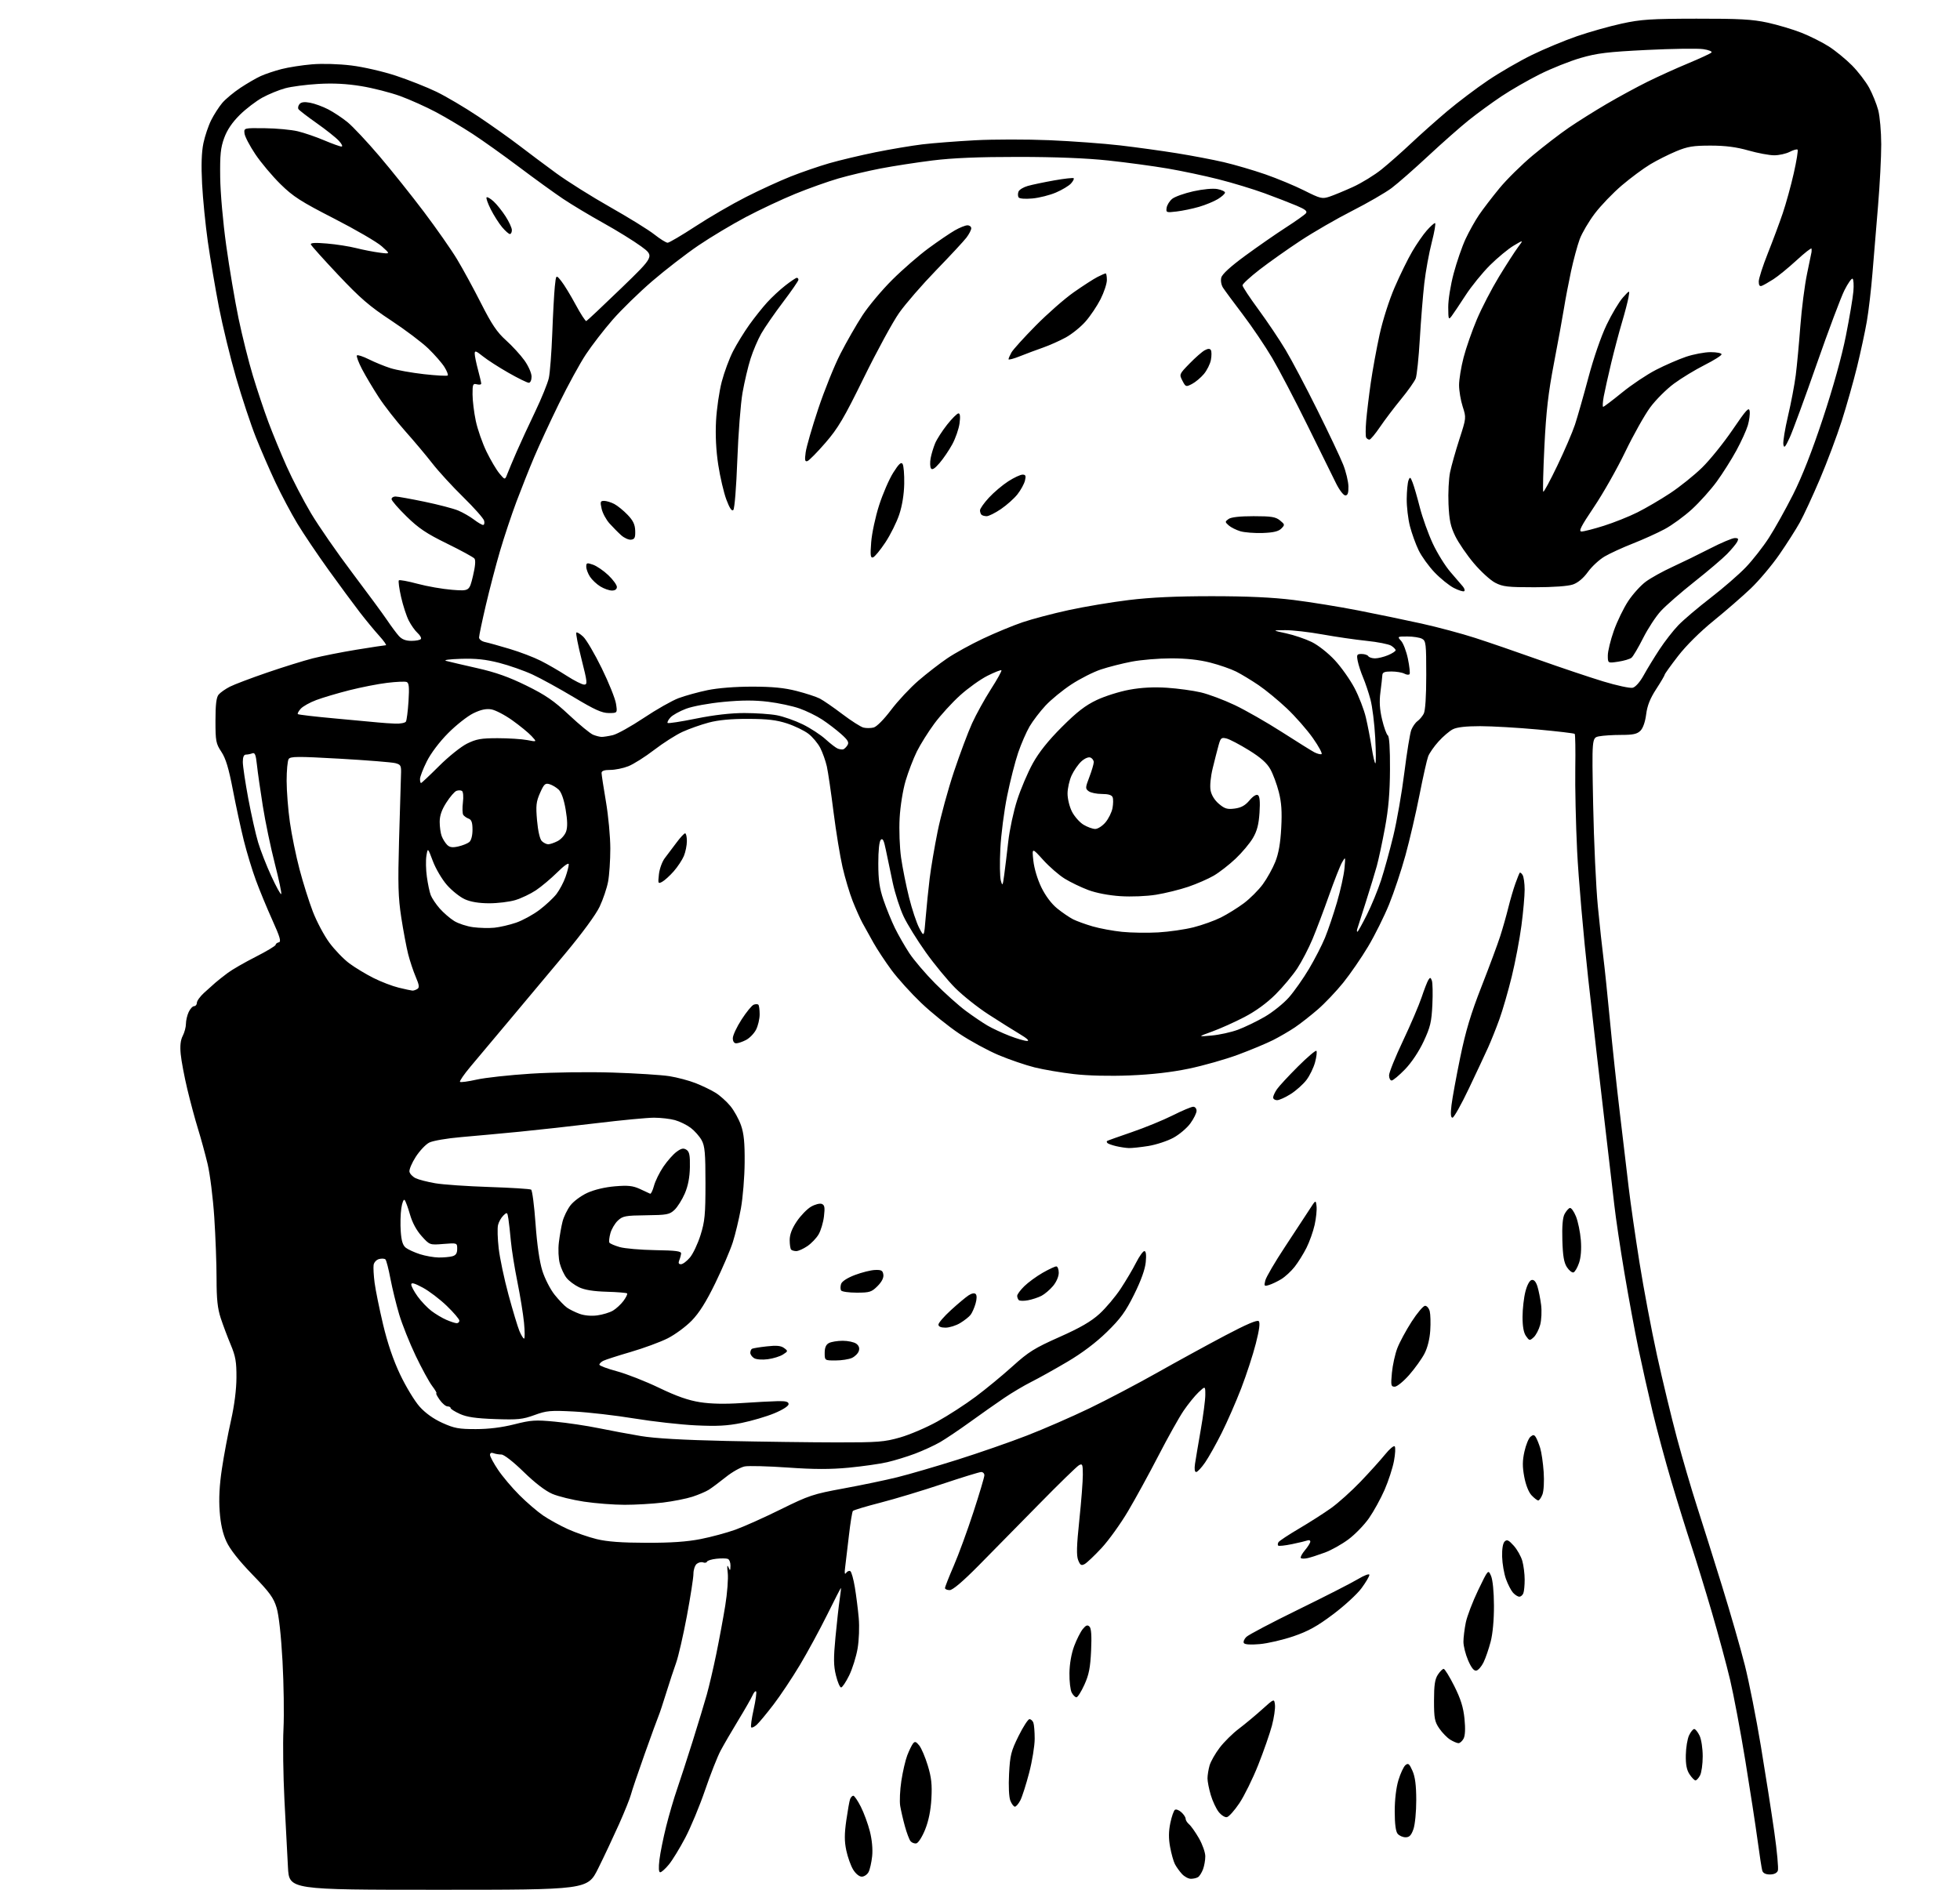<?xml version="1.0" encoding="UTF-8" standalone="no"?>
<svg 
  version="1.1" 
  xmlns="http://www.w3.org/2000/svg" 
  xmlns:xlink="http://www.w3.org/1999/xlink" 
  xmlns:svg="http://www.w3.org/2000/svg"
  xmlns:rdf="http://www.w3.org/1999/02/22-rdf-syntax-ns#"
  xmlns:cc="http://creativecommons.org/ns#"
  xmlns:dc="http://purl.org/dc/elements/1.1/"
  viewBox="0 0 896 864"
  width="896"
  height="864"
>
<style>svg {background-color: white; }</style>"
<path stroke="none" fill="black" fill-rule="evenodd" d="M200.40,864.00C132.19,864.00 132.19,864.00 131.64,853.75C131.33,848.11 130.61,834.27 130.03,823.00C129.46,811.73 129.26,797.10 129.59,790.50C129.92,783.90 129.72,769.95 129.15,759.50C128.49,747.60 127.48,738.46 126.45,735.05C125.07,730.49 123.28,728.03 115.38,719.88C109.17,713.47 105.12,708.32 103.50,704.78C101.81,701.10 100.85,696.77 100.42,690.96C99.99,685.22 100.32,678.96 101.45,671.50C102.35,665.45 104.21,655.55 105.58,649.50C107.14,642.57 108.07,635.29 108.09,629.82C108.13,622.62 107.68,620.06 105.48,614.82C104.02,611.34 101.97,605.87 100.91,602.66C99.45,598.21 99.00,593.94 99.00,584.64C99.00,577.95 98.53,565.27 97.95,556.48C97.37,547.68 96.00,536.73 94.89,532.10C93.78,527.48 91.81,520.28 90.51,516.10C89.21,511.92 87.02,503.77 85.64,498.00C84.26,492.23 82.90,485.00 82.61,481.95C82.24,478.14 82.53,475.52 83.54,473.59C84.34,472.04 85.00,469.56 85.00,468.09C85.00,466.61 85.56,464.19 86.25,462.71C86.94,461.23 88.06,460.01 88.75,460.01C89.44,460.00 90.00,459.31 90.00,458.47C90.00,457.62 91.46,455.59 93.25,453.95C95.04,452.31 97.40,450.19 98.51,449.24C99.62,448.28 102.15,446.28 104.13,444.80C106.11,443.31 111.85,440.01 116.87,437.46C121.89,434.91 126.00,432.44 126.00,431.98C126.00,431.52 126.66,431.00 127.47,430.82C128.63,430.57 127.99,428.37 124.50,420.66C122.06,415.24 118.67,407.05 116.98,402.44C115.28,397.84 112.80,389.66 111.46,384.28C110.12,378.90 107.87,368.50 106.46,361.16C104.56,351.25 103.21,346.76 101.20,343.73C98.71,339.96 98.50,338.85 98.50,329.48C98.50,322.12 98.90,318.83 99.93,317.58C100.72,316.63 103.04,315.00 105.09,313.95C107.14,312.91 114.82,310.00 122.15,307.49C129.48,304.97 138.87,302.05 143.02,300.99C147.17,299.94 156.17,298.15 163.03,297.03C169.89,295.92 175.89,295.00 176.38,295.00C176.86,295.00 175.51,293.07 173.38,290.71C171.24,288.36 167.25,283.52 164.50,279.96C161.76,276.41 155.34,267.71 150.25,260.64C145.16,253.56 138.71,243.99 135.92,239.37C133.13,234.74 128.66,226.33 125.99,220.68C123.32,215.02 119.27,205.69 116.98,199.95C114.69,194.20 110.63,181.96 107.96,172.75C105.28,163.54 101.73,148.91 100.05,140.25C98.38,131.59 96.11,118.20 95.01,110.50C93.92,102.80 92.73,90.88 92.38,84.00C91.94,75.51 92.14,69.58 92.98,65.50C93.67,62.20 95.28,57.43 96.56,54.89C97.84,52.36 100.10,48.85 101.58,47.09C103.06,45.33 106.80,42.22 109.88,40.17C112.97,38.13 117.16,35.69 119.20,34.77C121.23,33.84 125.51,32.41 128.70,31.58C131.89,30.76 138.17,29.78 142.65,29.41C147.43,29.01 154.88,29.23 160.65,29.94C166.13,30.61 175.16,32.69 181.00,34.62C186.78,36.53 195.10,39.83 199.50,41.95C203.90,44.08 212.46,49.13 218.52,53.18C224.58,57.23 233.05,63.24 237.33,66.52C241.62,69.81 249.26,75.53 254.31,79.22C259.37,82.92 270.44,89.88 278.92,94.68C287.40,99.48 296.50,105.11 299.14,107.20C301.78,109.29 304.52,110.99 305.22,110.98C305.92,110.96 311.68,107.57 318.00,103.44C324.32,99.30 334.68,93.29 341.00,90.08C347.32,86.87 356.55,82.64 361.50,80.68C366.45,78.72 374.37,76.00 379.11,74.63C383.84,73.27 393.37,71.00 400.27,69.60C407.18,68.21 416.80,66.59 421.66,66.00C426.52,65.42 437.36,64.58 445.75,64.13C454.14,63.68 469.44,63.67 479.75,64.10C490.06,64.54 504.57,65.61 512.00,66.47C519.42,67.34 531.12,68.95 538.00,70.06C544.88,71.16 554.55,73.01 559.50,74.16C564.45,75.32 572.96,77.81 578.42,79.70C583.87,81.60 591.89,84.93 596.25,87.12C603.61,90.82 604.41,91.02 607.74,89.92C609.72,89.27 614.56,87.26 618.51,85.47C622.45,83.67 628.34,80.05 631.59,77.43C634.84,74.81 640.88,69.48 645.00,65.59C649.13,61.69 656.56,55.08 661.50,50.90C666.45,46.72 674.92,40.33 680.32,36.69C685.72,33.06 694.72,27.85 700.32,25.12C705.92,22.39 715.16,18.54 720.85,16.57C726.55,14.61 735.77,12.00 741.35,10.79C750.20,8.86 754.58,8.58 775.50,8.54C795.19,8.51 801.03,8.83 808.00,10.34C812.67,11.36 819.68,13.45 823.57,14.99C827.46,16.53 833.09,19.36 836.09,21.28C839.08,23.20 843.82,27.08 846.62,29.90C849.42,32.73 852.95,37.33 854.47,40.12C855.99,42.91 857.85,47.52 858.61,50.35C859.36,53.18 859.98,60.22 859.99,66.00C860.00,71.78 859.35,84.38 858.54,94.00C857.73,103.62 856.58,117.54 855.98,124.92C855.39,132.30 854.23,142.20 853.41,146.92C852.60,151.64 850.58,160.99 848.94,167.71C847.29,174.42 844.14,185.56 841.93,192.47C839.72,199.37 835.23,211.34 831.94,219.07C828.65,226.79 824.54,235.67 822.80,238.81C821.07,241.94 816.86,248.55 813.44,253.50C810.02,258.45 804.13,265.44 800.36,269.04C796.59,272.63 788.93,279.28 783.35,283.82C777.18,288.83 770.81,295.15 767.10,299.95C763.75,304.29 761.00,308.12 761.00,308.46C761.00,308.80 759.25,311.78 757.11,315.07C754.32,319.36 753.03,322.62 752.53,326.61C752.10,330.01 751.09,332.91 749.92,334.08C748.40,335.60 746.57,336.00 741.13,336.00C737.34,336.00 732.78,336.29 730.98,336.65C727.70,337.31 727.70,337.31 728.30,367.90C728.63,384.73 729.60,405.70 730.46,414.50C731.32,423.30 732.46,433.88 733.00,438.00C733.53,442.12 734.86,454.95 735.96,466.50C737.05,478.05 739.10,497.18 740.52,509.00C741.93,520.83 743.74,536.12 744.55,543.00C745.36,549.88 747.57,565.23 749.46,577.12C751.35,589.02 754.96,608.14 757.48,619.62C760.00,631.11 764.11,648.14 766.61,657.49C769.12,666.83 773.20,680.78 775.69,688.49C778.17,696.19 783.34,712.62 787.18,725.00C791.02,737.38 795.72,753.73 797.64,761.33C799.56,768.94 802.86,785.59 804.97,798.33C807.09,811.08 809.85,828.71 811.10,837.52C812.36,846.33 813.09,854.32 812.73,855.27C812.30,856.37 810.98,857.00 809.10,857.00C807.14,857.00 805.96,856.40 805.61,855.25C805.32,854.29 804.36,848.10 803.48,841.50C802.59,834.90 800.07,818.48 797.87,805.00C795.67,791.52 792.53,774.88 790.90,768.00C789.27,761.12 785.50,747.17 782.52,737.00C779.54,726.83 775.32,713.10 773.13,706.50C770.95,699.90 766.89,686.85 764.12,677.50C761.34,668.15 757.46,653.75 755.48,645.50C753.51,637.25 750.58,624.20 748.97,616.50C747.37,608.80 744.50,593.27 742.60,582.00C740.70,570.73 738.62,556.77 737.98,551.00C737.34,545.23 735.29,527.67 733.43,512.00C731.57,496.32 728.25,467.30 726.05,447.50C723.86,427.70 721.57,401.38 720.97,389.00C720.37,376.62 719.99,359.65 720.13,351.27C720.26,342.89 720.14,335.81 719.87,335.53C719.59,335.26 711.97,334.35 702.93,333.52C693.89,332.69 682.09,332.01 676.70,332.00C670.13,332.00 665.98,332.47 664.13,333.44C662.60,334.22 659.68,336.72 657.63,338.99C655.58,341.25 653.45,344.32 652.88,345.80C652.31,347.29 650.52,355.25 648.90,363.50C647.28,371.75 644.40,384.13 642.50,391.02C640.61,397.91 637.23,408.03 635.00,413.52C632.76,419.01 628.46,427.66 625.43,432.74C622.40,437.82 617.29,445.25 614.08,449.24C610.86,453.23 605.60,458.78 602.37,461.56C599.14,464.35 594.48,468.00 592.00,469.68C589.52,471.36 585.02,473.98 582.00,475.51C578.98,477.04 571.77,480.04 566.00,482.19C560.23,484.33 550.10,487.21 543.50,488.58C535.47,490.25 526.54,491.27 516.50,491.68C507.23,492.05 497.49,491.82 491.00,491.08C485.23,490.42 477.12,489.04 473.00,488.02C468.88,487.00 461.46,484.46 456.53,482.39C451.59,480.31 443.49,475.90 438.53,472.58C433.56,469.26 425.72,462.94 421.10,458.52C416.48,454.11 410.37,447.35 407.53,443.50C404.69,439.65 400.98,434.02 399.28,431.00C397.58,427.98 395.33,423.93 394.28,422.00C393.23,420.07 391.22,415.57 389.81,412.00C388.40,408.43 386.31,401.45 385.17,396.50C384.03,391.55 382.17,380.18 381.04,371.23C379.92,362.28 378.54,352.90 377.98,350.39C377.41,347.88 376.07,344.09 374.99,341.97C373.90,339.85 371.45,336.92 369.54,335.46C367.63,334.00 363.23,331.88 359.78,330.75C354.96,329.18 350.83,328.69 342.00,328.67C334.19,328.64 328.41,329.19 324.00,330.36C320.43,331.31 315.04,333.21 312.03,334.59C309.02,335.96 303.17,339.69 299.03,342.87C294.89,346.05 289.58,349.40 287.23,350.32C284.88,351.25 281.17,352.00 278.98,352.00C276.23,352.00 275.00,352.43 275.00,353.40C275.00,354.17 275.90,360.07 277.00,366.50C278.10,372.93 279.00,382.59 279.00,387.96C279.00,393.33 278.54,400.15 277.98,403.11C277.42,406.07 275.69,411.19 274.13,414.50C272.44,418.11 266.15,426.68 258.37,436.00C251.25,444.52 239.82,458.18 232.96,466.35C226.11,474.52 218.07,484.09 215.11,487.62C212.14,491.16 209.97,494.31 210.29,494.62C210.60,494.93 214.01,494.47 217.87,493.60C221.73,492.72 232.90,491.50 242.69,490.88C252.83,490.24 268.90,490.02 280.00,490.37C290.73,490.71 302.43,491.46 306.00,492.02C309.57,492.59 314.98,494.02 318.00,495.21C321.02,496.40 325.13,498.38 327.12,499.62C329.11,500.85 332.14,503.57 333.86,505.65C335.58,507.73 337.78,511.70 338.74,514.47C340.07,518.26 340.48,522.45 340.41,531.50C340.37,538.10 339.59,547.55 338.70,552.50C337.80,557.45 336.13,564.42 334.98,568.00C333.83,571.58 330.24,579.96 326.99,586.64C322.82,595.21 319.65,600.25 316.20,603.80C313.51,606.56 308.58,610.19 305.23,611.88C301.89,613.57 294.29,616.37 288.33,618.11C282.37,619.85 276.71,621.68 275.75,622.17C274.79,622.67 274.00,623.46 274.00,623.93C274.00,624.40 277.62,625.76 282.05,626.95C286.48,628.15 295.15,631.55 301.32,634.52C309.32,638.37 314.67,640.24 320.02,641.08C324.98,641.86 331.36,641.99 339.00,641.48C345.32,641.05 352.75,640.66 355.50,640.60C359.28,640.52 360.50,640.86 360.50,641.97C360.50,642.84 357.83,644.55 354.00,646.14C350.43,647.63 343.69,649.61 339.03,650.56C332.44,651.89 327.78,652.14 318.03,651.67C311.14,651.34 298.52,649.93 290.00,648.53C281.48,647.13 269.09,645.70 262.49,645.35C251.60,644.78 249.90,644.93 244.31,646.97C238.88,648.95 236.73,649.16 226.32,648.80C217.48,648.48 213.43,647.89 210.25,646.45C207.91,645.39 206.00,644.18 206.00,643.76C206.00,643.34 205.36,643.00 204.57,643.00C203.78,643.00 202.17,641.65 201.00,640.00C199.83,638.35 199.14,637.00 199.48,637.00C199.82,637.00 198.97,635.52 197.59,633.70C196.20,631.89 192.80,625.65 190.02,619.84C187.25,614.03 183.86,605.55 182.50,601.01C181.14,596.46 179.34,589.10 178.49,584.65C177.65,580.20 176.62,576.22 176.21,575.81C175.80,575.40 174.49,575.32 173.29,575.63C172.07,575.95 170.97,577.15 170.79,578.35C170.62,579.53 170.82,583.20 171.25,586.50C171.68,589.80 173.42,598.35 175.11,605.50C177.18,614.19 179.78,621.82 182.95,628.50C185.57,634.00 189.55,640.56 191.80,643.09C194.43,646.04 198.13,648.69 202.19,650.53C207.64,653.00 209.73,653.39 217.50,653.38C223.42,653.38 229.44,652.63 235.10,651.20C242.78,649.25 244.77,649.12 253.74,649.98C259.27,650.50 268.23,651.84 273.65,652.95C279.07,654.06 287.77,655.68 293.00,656.56C299.30,657.62 312.43,658.37 332.00,658.80C348.23,659.15 370.95,659.45 382.50,659.46C401.44,659.48 404.28,659.26 411.50,657.19C415.90,655.93 423.55,652.66 428.50,649.91C433.45,647.17 441.34,642.07 446.02,638.56C450.71,635.06 458.31,628.80 462.91,624.64C470.19,618.06 472.96,616.33 484.30,611.29C493.80,607.07 498.75,604.20 502.60,600.71C505.50,598.07 509.87,592.89 512.30,589.21C514.73,585.52 517.91,580.14 519.37,577.25C520.84,574.36 522.53,572.00 523.14,572.00C523.88,572.00 524.09,573.73 523.77,577.06C523.45,580.37 521.61,585.49 518.47,591.81C514.54,599.73 512.27,602.86 505.98,609.00C501.00,613.86 494.63,618.66 487.89,622.63C482.18,626.00 474.79,630.12 471.48,631.78C468.17,633.44 462.54,636.78 458.98,639.20C455.42,641.61 448.45,646.52 443.50,650.09C438.55,653.67 432.36,657.83 429.74,659.35C427.12,660.86 421.98,663.22 418.33,664.60C414.67,665.98 408.94,667.74 405.59,668.51C402.24,669.29 394.32,670.41 388.00,671.02C379.55,671.82 372.17,671.81 360.15,670.96C351.16,670.33 342.29,670.10 340.45,670.44C338.60,670.79 334.71,672.98 331.80,675.32C328.88,677.65 325.38,680.27 324.00,681.13C322.62,681.99 319.25,683.42 316.50,684.31C313.75,685.20 307.69,686.40 303.03,686.97C298.37,687.53 290.49,688.00 285.53,687.99C280.56,687.99 272.21,687.34 266.97,686.55C261.72,685.76 255.20,684.16 252.47,682.99C249.31,681.64 244.53,677.96 239.37,672.93C234.60,668.27 230.40,665.00 229.20,665.00C228.08,665.00 226.45,664.73 225.58,664.39C224.61,664.02 224.00,664.32 224.00,665.16C224.00,665.91 225.66,669.00 227.69,672.01C229.71,675.03 234.10,680.23 237.44,683.56C240.77,686.90 245.67,691.10 248.31,692.90C250.96,694.71 256.03,697.50 259.58,699.11C263.13,700.72 269.07,702.78 272.77,703.68C277.54,704.85 284.15,705.34 295.50,705.36C306.79,705.39 314.09,704.88 320.31,703.65C325.16,702.70 332.32,700.76 336.23,699.35C340.14,697.94 349.50,693.74 357.02,690.02C369.78,683.72 371.72,683.07 385.60,680.52C393.80,679.02 404.86,676.71 410.19,675.39C415.52,674.07 427.89,670.46 437.69,667.37C447.49,664.28 461.80,659.30 469.50,656.31C477.20,653.33 490.02,647.73 498.00,643.89C505.98,640.04 519.92,632.71 529.00,627.59C538.08,622.47 552.01,614.84 559.96,610.65C569.74,605.48 574.74,603.34 575.43,604.03C576.12,604.72 575.69,608.03 574.09,614.27C572.80,619.35 569.79,628.56 567.41,634.75C565.02,640.93 561.00,650.11 558.48,655.14C555.96,660.18 552.55,666.25 550.90,668.65C549.25,671.04 547.42,673.00 546.82,673.00C546.14,673.00 545.94,671.62 546.29,669.25C546.60,667.19 547.78,660.17 548.92,653.65C550.07,647.13 551.00,639.96 551.00,637.71C551.00,633.63 551.00,633.63 547.89,636.56C546.19,638.18 543.11,641.98 541.06,645.00C539.01,648.02 533.85,657.25 529.59,665.50C525.33,673.75 519.07,685.19 515.67,690.92C512.28,696.66 506.84,704.22 503.59,707.73C500.33,711.23 496.84,714.55 495.83,715.09C494.30,715.91 493.79,715.59 492.88,713.29C492.04,711.19 492.17,706.69 493.40,695.00C494.30,686.48 495.02,677.12 495.01,674.21C495.00,669.48 494.82,669.03 493.25,669.89C492.29,670.42 484.07,678.42 475.00,687.67C465.93,696.92 453.50,709.55 447.38,715.75C440.13,723.08 435.51,727.00 434.13,727.00C432.96,727.00 432.00,726.57 432.00,726.05C432.00,725.53 433.80,720.96 435.99,715.90C438.19,710.84 442.24,699.78 444.99,691.33C447.75,682.88 450.00,675.30 450.00,674.49C450.00,673.67 449.35,673.00 448.55,673.00C447.75,673.00 439.77,675.46 430.80,678.46C421.84,681.47 409.10,685.31 402.50,687.01C395.91,688.70 390.23,690.41 389.89,690.80C389.56,691.18 388.74,696.23 388.08,702.00C387.42,707.77 386.65,714.30 386.36,716.50C386.00,719.24 386.14,720.07 386.81,719.12C387.34,718.36 388.20,718.01 388.72,718.33C389.24,718.65 390.17,721.97 390.79,725.71C391.41,729.44 392.21,735.74 392.56,739.71C392.92,743.81 392.70,749.84 392.04,753.71C391.40,757.44 389.67,762.98 388.19,766.00C386.71,769.02 385.05,771.50 384.50,771.50C383.95,771.50 382.89,769.02 382.15,766.00C381.05,761.55 381.01,758.21 381.93,748.50C382.56,741.90 383.42,734.14 383.85,731.25C384.29,728.36 384.54,726.00 384.42,726.00C384.30,726.00 381.47,731.51 378.14,738.25C374.80,744.99 369.20,755.31 365.69,761.19C362.17,767.07 356.73,775.24 353.58,779.35C350.44,783.45 347.00,787.60 345.93,788.56C344.86,789.53 343.73,790.06 343.41,789.74C343.09,789.42 343.59,785.73 344.53,781.53C345.46,777.33 345.96,773.63 345.64,773.31C345.32,772.99 344.59,773.80 344.02,775.11C343.44,776.43 340.51,781.55 337.50,786.50C334.49,791.45 330.85,797.71 329.42,800.40C327.98,803.10 324.79,811.20 322.33,818.40C319.87,825.61 315.79,835.42 313.27,840.21C310.75,845.01 307.37,850.52 305.77,852.46C304.17,854.41 302.39,856.00 301.81,856.00C301.13,856.00 301.01,854.01 301.46,850.25C301.84,847.09 303.23,840.23 304.54,835.00C305.85,829.77 308.09,822.12 309.52,818.00C310.94,813.88 314.16,803.98 316.67,796.00C319.17,788.02 322.07,778.46 323.11,774.75C324.15,771.04 326.10,762.72 327.43,756.25C328.76,749.79 330.61,739.82 331.54,734.10C332.47,728.38 332.98,721.63 332.68,719.10C332.31,716.07 332.42,715.18 332.99,716.50C333.77,718.30 333.87,718.24 333.93,715.86C333.97,714.40 333.42,712.99 332.72,712.72C332.01,712.45 329.65,712.42 327.47,712.66C325.28,712.90 323.36,713.50 323.19,713.99C323.01,714.48 322.22,714.64 321.42,714.33C320.63,714.03 319.31,714.33 318.49,715.01C317.67,715.69 317.00,717.72 317.00,719.53C317.00,721.34 315.64,730.05 313.99,738.90C312.33,747.75 310.12,757.35 309.08,760.24C308.03,763.14 306.00,769.33 304.55,774.00C303.11,778.67 301.54,783.40 301.06,784.50C300.58,785.60 297.71,793.48 294.67,802.02C291.64,810.55 288.82,818.87 288.41,820.52C288.00,822.16 285.56,828.23 282.99,834.00C280.41,839.77 276.12,848.89 273.45,854.25C268.60,864.00 268.60,864.00 200.40,864.00zM544.42,858.98C543.28,858.99 541.43,857.99 540.30,856.75C539.17,855.51 537.73,853.49 537.09,852.25C536.45,851.02 535.47,847.51 534.91,844.45C534.18,840.51 534.21,837.32 535.01,833.47C535.63,830.48 536.58,827.76 537.13,827.42C537.68,827.08 539.00,827.59 540.06,828.56C541.13,829.52 542.00,830.86 542.00,831.53C542.00,832.20 542.72,833.35 543.59,834.08C544.47,834.81 546.49,837.67 548.09,840.45C549.68,843.23 550.99,846.93 550.99,848.68C551.00,850.44 550.52,853.13 549.94,854.66C549.35,856.20 548.34,857.80 547.69,858.21C547.03,858.63 545.57,858.98 544.42,858.98zM393.95,858.00C392.79,858.00 391.16,856.66 390.01,854.78C388.93,853.00 387.52,849.06 386.88,846.03C385.99,841.81 385.99,838.55 386.88,832.26C387.53,827.73 388.31,823.34 388.63,822.51C388.95,821.68 389.61,821.00 390.09,821.00C390.57,821.00 392.11,823.26 393.51,826.02C394.91,828.77 396.77,833.83 397.64,837.24C398.62,841.07 399.03,845.45 398.70,848.64C398.40,851.49 397.66,854.77 397.05,855.91C396.43,857.06 395.04,858.00 393.95,858.00zM418.91,842.78C418.03,842.95 416.84,842.50 416.25,841.79C415.67,841.08 414.51,838.02 413.68,835.00C412.84,831.98 411.88,827.78 411.52,825.68C411.17,823.58 411.41,818.41 412.05,814.19C412.69,809.97 413.91,804.71 414.76,802.51C415.62,800.30 416.79,797.89 417.37,797.15C418.22,796.05 418.75,796.21 420.22,798.02C421.21,799.24 422.97,803.37 424.13,807.20C425.79,812.67 426.14,815.90 425.78,822.33C425.48,827.75 424.51,832.51 422.91,836.49C421.58,839.79 419.79,842.61 418.91,842.78zM642.54,840.00C641.28,840.00 639.65,839.28 638.92,838.40C638.04,837.34 637.59,833.86 637.59,828.15C637.58,822.87 638.24,817.31 639.28,813.88C640.22,810.79 641.66,807.70 642.49,807.01C643.77,805.95 644.26,806.35 645.71,809.63C646.92,812.38 647.42,816.25 647.43,823.00C647.44,828.26 646.87,834.17 646.15,836.25C645.15,839.12 644.30,840.00 642.54,840.00zM560.86,830.80C559.96,830.97 558.27,829.89 557.11,828.41C555.95,826.94 554.32,823.46 553.50,820.68C552.67,817.91 552.00,814.48 552.00,813.06C552.00,811.65 552.43,808.99 552.95,807.16C553.48,805.34 555.55,801.68 557.57,799.04C559.58,796.39 563.53,792.49 566.35,790.37C569.16,788.24 573.94,784.26 576.98,781.52C582.50,776.55 582.50,776.55 582.84,779.50C583.02,781.12 582.40,785.38 581.45,788.97C580.49,792.56 577.68,800.64 575.19,806.91C572.70,813.19 568.82,821.06 566.58,824.41C564.34,827.76 561.76,830.63 560.86,830.80zM463.95,826.00C463.40,826.00 462.47,824.76 461.87,823.25C461.23,821.61 460.99,816.66 461.29,810.98C461.73,802.49 462.20,800.63 465.61,793.73C467.72,789.48 469.97,786.00 470.61,786.00C471.26,786.00 472.06,786.71 472.39,787.58C472.73,788.45 473.00,791.78 473.00,794.97C473.00,798.17 471.87,805.14 470.48,810.48C469.09,815.81 467.28,821.49 466.45,823.09C465.63,824.69 464.50,826.00 463.95,826.00zM775.08,814.00C774.61,814.00 773.40,812.76 772.39,811.25C771.06,809.26 770.58,806.80 770.66,802.38C770.72,799.02 771.39,794.97 772.15,793.38C772.91,791.80 773.96,790.50 774.50,790.50C775.04,790.50 776.13,791.85 776.93,793.50C777.75,795.19 778.38,799.35 778.38,803.00C778.38,806.58 777.83,810.51 777.15,811.75C776.48,812.99 775.55,814.00 775.08,814.00zM666.71,796.97C666.05,796.96 664.35,796.23 662.94,795.36C661.53,794.48 659.29,792.18 657.96,790.24C655.84,787.14 655.55,785.60 655.55,777.53C655.55,770.46 655.95,767.73 657.30,765.67C658.26,764.20 659.46,763.00 659.96,763.00C660.46,763.00 662.65,766.55 664.83,770.89C667.76,776.76 668.96,780.58 669.48,785.79C669.94,790.38 669.79,793.52 669.06,794.90C668.44,796.05 667.38,796.99 666.71,796.97zM492.09,776.00C491.53,776.00 490.56,775.04 489.93,773.86C489.30,772.69 488.83,768.66 488.89,764.91C488.95,760.71 489.78,755.98 491.05,752.59C492.19,749.56 493.96,746.05 494.99,744.79C496.42,743.04 497.14,742.77 498.05,743.67C498.87,744.48 499.10,747.85 498.79,754.67C498.43,762.48 497.80,765.68 495.72,770.25C494.29,773.41 492.65,776.00 492.09,776.00zM674.89,763.80C673.80,764.00 672.61,762.51 671.14,759.11C669.96,756.37 669.00,752.55 669.00,750.61C669.00,748.68 669.49,744.71 670.08,741.80C670.68,738.88 673.23,732.23 675.74,727.00C680.32,717.50 680.32,717.50 681.62,720.50C682.39,722.30 682.93,727.73 682.95,734.04C682.98,740.45 682.40,746.91 681.45,750.54C680.60,753.82 679.14,758.08 678.20,760.00C677.27,761.92 675.78,763.63 674.89,763.80zM575.89,751.68C571.72,752.05 569.04,751.88 568.63,751.21C568.27,750.63 568.77,749.37 569.74,748.41C570.70,747.44 581.39,741.81 593.50,735.89C605.60,729.98 617.86,723.72 620.75,721.98C623.74,720.19 626.00,719.35 626.00,720.03C626.00,720.69 624.39,723.42 622.42,726.10C620.46,728.78 614.62,734.15 609.44,738.04C602.13,743.54 598.08,745.78 591.27,748.11C586.44,749.76 579.53,751.36 575.89,751.68zM694.55,730.00C693.87,730.00 692.58,729.19 691.68,728.20C690.79,727.21 689.33,724.40 688.45,721.95C687.57,719.50 686.78,714.93 686.69,711.78C686.59,708.22 687.02,705.58 687.83,704.78C688.89,703.74 689.66,704.09 692.01,706.70C693.58,708.45 695.35,711.60 695.93,713.70C696.51,715.79 696.99,719.60 696.99,722.17C697.00,724.74 696.73,727.55 696.39,728.42C696.06,729.29 695.23,730.00 694.55,730.00zM597.90,712.34C596.47,712.68 595.02,712.68 594.68,712.34C594.34,712.00 595.17,710.40 596.53,708.78C597.89,707.17 599.00,705.38 599.00,704.82C599.00,704.25 598.43,704.01 597.72,704.28C597.02,704.54 593.84,705.31 590.65,705.97C587.45,706.63 584.61,706.94 584.32,706.65C584.03,706.37 584.09,705.66 584.46,705.07C584.82,704.49 589.02,701.71 593.81,698.89C598.59,696.08 605.20,691.85 608.50,689.50C611.80,687.14 617.88,681.68 622.01,677.36C626.14,673.04 631.15,667.48 633.16,665.00C635.16,662.52 637.14,660.84 637.57,661.26C638.00,661.68 637.86,664.67 637.25,667.91C636.65,671.15 634.71,677.11 632.95,681.15C631.18,685.19 627.97,691.03 625.81,694.12C623.65,697.22 619.41,701.58 616.39,703.82C613.36,706.07 608.55,708.76 605.69,709.81C602.84,710.86 599.33,712.00 597.90,712.34zM703.20,686.00C702.73,686.00 701.36,684.94 700.14,683.65C698.80,682.23 697.49,678.89 696.80,675.19C695.93,670.52 695.95,667.80 696.89,663.62C697.56,660.61 698.79,657.59 699.63,656.89C700.87,655.87 701.32,655.90 702.07,657.06C702.58,657.85 703.48,660.08 704.08,662.00C704.68,663.92 705.40,668.88 705.68,673.00C705.97,677.25 705.72,681.69 705.12,683.25C704.53,684.76 703.67,686.00 703.20,686.00zM637.61,633.99C635.88,634.00 635.76,633.43 636.30,627.65C636.63,624.15 637.74,619.09 638.77,616.40C639.81,613.70 642.75,608.24 645.32,604.25C647.89,600.26 650.66,597.00 651.47,597.00C652.29,597.00 653.25,598.14 653.60,599.53C653.94,600.91 654.05,604.86 653.83,608.30C653.58,612.20 652.58,616.20 651.17,618.91C649.92,621.30 646.78,625.67 644.20,628.62C641.61,631.56 638.65,633.98 637.61,633.99zM351.00,621.43C348.47,621.77 345.73,621.56 344.75,620.96C343.79,620.38 343.00,619.27 343.00,618.51C343.00,617.74 343.34,616.92 343.75,616.67C344.16,616.43 347.20,615.92 350.50,615.56C354.97,615.05 356.99,615.25 358.42,616.30C360.30,617.69 360.28,617.77 357.92,619.29C356.59,620.14 353.48,621.11 351.00,621.43zM381.95,622.00C377.00,622.00 377.00,622.00 377.00,618.54C377.00,616.13 377.59,614.75 378.93,614.04C380.00,613.47 382.84,613.00 385.24,613.00C387.65,613.00 390.43,613.60 391.43,614.33C392.64,615.21 393.03,616.33 392.60,617.67C392.25,618.79 390.82,620.21 389.43,620.85C388.04,621.48 384.68,622.00 381.95,622.00zM701.11,611.40C699.29,613.04 699.13,613.02 697.60,610.84C696.52,609.30 696.01,606.42 696.02,602.03C696.03,598.44 696.62,593.25 697.33,590.50C698.12,587.45 699.25,585.38 700.22,585.20C701.27,584.99 702.16,586.01 702.84,588.20C703.40,590.01 704.15,593.80 704.51,596.61C704.86,599.43 704.67,603.52 704.08,605.71C703.49,607.89 702.15,610.46 701.11,611.40zM239.58,612.00C239.95,612.00 239.94,608.74 239.55,604.75C239.16,600.76 237.79,592.33 236.51,586.00C235.23,579.67 233.90,571.35 233.55,567.50C233.20,563.65 232.69,559.04 232.41,557.25C231.93,554.14 231.83,554.08 230.10,555.75C229.10,556.71 228.00,558.66 227.67,560.08C227.33,561.50 227.46,566.29 227.97,570.74C228.48,575.18 230.49,584.73 232.45,591.95C234.41,599.17 236.66,606.64 237.45,608.54C238.25,610.44 239.20,612.00 239.58,612.00zM432.25,607.00C430.13,607.00 429.00,606.51 429.00,605.60C429.00,604.83 431.56,601.86 434.70,599.00C437.83,596.13 441.45,593.10 442.75,592.25C444.20,591.30 445.46,591.06 446.03,591.63C446.60,592.20 446.58,593.89 445.96,596.03C445.41,597.94 444.40,600.23 443.71,601.12C443.03,602.02 440.90,603.70 438.98,604.87C437.07,606.04 434.04,606.99 432.25,607.00zM208.75,604.96C209.44,604.98 210.00,604.46 210.00,603.80C210.00,603.14 207.41,600.10 204.25,597.05C201.09,594.00 196.14,590.23 193.25,588.69C189.39,586.62 188.00,586.25 188.00,587.29C188.00,588.06 189.32,590.52 190.93,592.75C192.54,594.97 195.38,597.95 197.23,599.36C199.08,600.77 202.14,602.60 204.04,603.42C205.94,604.25 208.06,604.94 208.75,604.96zM273.00,601.40C275.48,601.07 278.71,600.09 280.20,599.22C281.68,598.34 283.86,596.33 285.04,594.74C286.21,593.14 286.95,591.62 286.67,591.34C286.39,591.06 282.19,590.72 277.33,590.58C271.35,590.41 267.28,589.76 264.72,588.54C262.65,587.55 260.06,585.62 258.98,584.24C257.89,582.87 256.51,579.91 255.91,577.67C255.29,575.37 255.10,571.21 255.48,568.06C255.84,565.00 256.60,560.70 257.16,558.50C257.72,556.30 259.33,552.98 260.74,551.13C262.14,549.28 265.62,546.69 268.48,545.38C271.65,543.93 276.56,542.76 281.09,542.38C287.07,541.88 289.27,542.11 292.50,543.58C294.70,544.58 296.81,545.56 297.19,545.76C297.58,545.96 298.37,544.34 298.96,542.16C299.55,539.97 301.48,536.04 303.26,533.41C305.04,530.79 307.75,527.72 309.29,526.60C311.46,525.00 312.45,524.80 313.79,525.66C315.15,526.54 315.48,528.15 315.38,533.65C315.29,538.31 314.54,542.20 313.05,545.67C311.83,548.49 309.71,551.86 308.34,553.15C306.07,555.29 304.89,555.51 295.37,555.62C285.91,555.73 284.67,555.96 282.45,558.05C281.10,559.31 279.56,561.92 279.04,563.83C278.51,565.75 278.30,567.68 278.58,568.13C278.86,568.58 280.98,569.49 283.29,570.16C285.61,570.82 292.90,571.45 299.50,571.56C309.01,571.71 311.47,572.03 311.36,573.12C311.28,573.88 310.90,575.29 310.50,576.25C310.01,577.46 310.25,578.00 311.30,578.00C312.14,578.00 313.98,576.62 315.40,574.93C316.82,573.25 319.00,568.63 320.24,564.68C322.20,558.44 322.50,555.34 322.50,541.00C322.50,527.18 322.22,523.98 320.75,521.30C319.79,519.54 317.54,517.00 315.75,515.65C313.96,514.30 310.70,512.70 308.50,512.10C306.30,511.50 302.02,511.01 298.99,511.01C295.96,511.00 284.26,512.12 272.99,513.48C261.72,514.84 245.75,516.61 237.50,517.42C229.25,518.22 217.24,519.33 210.81,519.88C204.26,520.44 197.84,521.55 196.20,522.40C194.58,523.23 191.82,526.17 190.05,528.92C188.28,531.67 186.99,534.73 187.18,535.71C187.37,536.68 188.65,538.02 190.02,538.68C191.40,539.34 195.44,540.38 199.01,540.99C202.58,541.60 213.68,542.37 223.68,542.69C233.68,543.02 242.28,543.56 242.80,543.90C243.32,544.23 244.23,551.25 244.82,559.50C245.51,569.10 246.63,576.84 247.93,581.00C249.06,584.58 251.57,589.49 253.51,591.92C255.46,594.36 258.02,597.03 259.20,597.85C260.38,598.68 262.95,599.95 264.92,600.67C267.08,601.47 270.28,601.76 273.00,601.40zM469.95,594.48C468.03,594.84 466.14,594.80 465.73,594.40C465.33,594.00 465.00,593.12 465.00,592.45C465.00,591.78 466.46,589.80 468.25,588.05C470.04,586.30 473.80,583.55 476.62,581.93C479.44,580.32 482.25,579.00 482.87,579.00C483.49,579.00 484.00,580.32 484.00,581.92C484.00,583.62 482.90,586.15 481.38,587.96C479.94,589.67 477.56,591.69 476.10,592.45C474.63,593.21 471.86,594.12 469.95,594.48zM391.64,591.00C388.05,591.00 384.84,590.55 384.49,589.99C384.15,589.44 384.15,588.11 384.49,587.04C384.87,585.85 387.28,584.27 390.80,582.93C393.94,581.74 398.07,580.70 400.00,580.63C402.92,580.52 403.55,580.87 403.82,582.76C404.03,584.22 403.09,586.06 401.15,588.01C398.44,590.72 397.54,591.00 391.64,591.00zM580.11,587.50C577.90,588.17 577.78,588.02 578.43,585.41C578.82,583.86 582.87,576.94 587.43,570.04C591.98,563.15 597.02,555.48 598.61,553.00C601.50,548.50 601.50,548.50 601.85,551.50C602.04,553.15 601.65,556.98 600.98,560.00C600.31,563.02 598.63,567.75 597.25,570.50C595.87,573.25 593.43,577.16 591.83,579.19C590.23,581.22 587.48,583.76 585.71,584.83C583.95,585.90 581.43,587.10 580.11,587.50zM719.31,581.74C718.66,581.95 717.31,580.88 716.31,579.36C714.95,577.28 714.43,574.23 714.22,567.05C714.03,560.70 714.36,556.69 715.22,555.08C715.92,553.75 717.01,552.49 717.62,552.29C718.24,552.08 719.51,553.83 720.45,556.17C721.39,558.51 722.38,563.36 722.67,566.96C723.00,571.12 722.70,574.93 721.84,577.42C721.10,579.58 719.97,581.52 719.31,581.74zM200.50,574.92C202.70,574.95 205.51,574.70 206.75,574.37C208.40,573.93 209.00,573.02 209.00,571.00C209.00,568.23 209.00,568.23 202.72,568.73C196.45,569.24 196.45,569.24 192.76,565.16C190.41,562.55 188.48,558.99 187.43,555.29C186.52,552.11 185.41,549.11 184.97,548.63C184.52,548.15 183.84,549.85 183.46,552.41C183.08,554.97 182.96,559.75 183.20,563.03C183.51,567.41 184.14,569.40 185.56,570.50C186.63,571.31 189.53,572.63 192.00,573.42C194.47,574.21 198.30,574.89 200.50,574.92zM364.02,572.00C363.09,572.00 362.03,571.70 361.67,571.33C361.30,570.97 361.00,568.99 361.00,566.95C361.00,564.41 362.03,561.70 364.25,558.40C366.04,555.75 368.97,552.73 370.77,551.69C372.56,550.65 374.76,550.08 375.65,550.42C376.97,550.93 377.16,551.99 376.67,556.12C376.34,558.91 375.24,562.61 374.23,564.34C373.22,566.08 370.89,568.51 369.05,569.75C367.21,570.99 364.95,572.00 364.02,572.00zM516.00,524.89C514.62,524.84 512.01,524.44 510.20,524.01C508.38,523.58 506.62,522.95 506.28,522.62C505.94,522.28 505.85,521.85 506.08,521.66C506.31,521.48 511.39,519.66 517.36,517.62C523.33,515.58 531.75,512.13 536.08,509.96C540.41,507.78 544.64,506.00 545.48,506.00C546.32,506.00 547.00,506.83 547.00,507.85C547.00,508.87 545.73,511.45 544.17,513.60C542.62,515.74 539.12,518.71 536.39,520.19C533.67,521.67 528.53,523.36 524.97,523.94C521.41,524.51 517.38,524.94 516.00,524.89zM664.00,511.00C663.19,511.00 663.06,509.30 663.54,505.25C663.92,502.09 665.71,492.30 667.52,483.50C670.02,471.35 672.37,463.53 677.28,451.00C680.83,441.93 684.68,431.57 685.82,428.00C686.97,424.43 688.63,418.57 689.51,415.00C690.39,411.43 691.84,406.48 692.73,404.00C693.62,401.52 694.52,399.29 694.73,399.03C694.94,398.77 695.53,399.22 696.04,400.03C696.55,400.84 696.98,403.84 696.98,406.70C696.99,409.56 696.33,416.98 695.51,423.20C694.69,429.41 692.70,439.90 691.08,446.50C689.47,453.10 686.93,461.88 685.44,466.00C683.95,470.12 681.61,475.98 680.24,479.00C678.88,482.02 674.92,490.46 671.45,497.75C667.98,505.04 664.63,511.00 664.00,511.00zM583.80,503.00C582.81,503.00 582.00,502.44 582.01,501.75C582.01,501.06 582.80,499.36 583.76,497.97C584.72,496.58 589.02,491.93 593.33,487.63C597.63,483.34 601.44,480.10 601.78,480.44C602.12,480.79 601.85,483.12 601.18,485.63C600.51,488.14 598.73,491.80 597.23,493.77C595.73,495.74 592.50,498.63 590.05,500.18C587.61,501.73 584.80,503.00 583.80,503.00zM636.18,494.00C635.53,494.00 635.00,492.94 635.00,491.65C635.00,490.35 637.86,483.26 641.35,475.90C644.84,468.53 648.67,459.57 649.87,456.00C651.06,452.43 652.45,448.84 652.96,448.03C653.76,446.77 653.99,446.81 654.56,448.31C654.93,449.27 655.04,454.21 654.80,459.28C654.43,467.23 653.88,469.55 650.81,476.13C648.66,480.73 645.29,485.78 642.31,488.88C639.59,491.69 636.83,494.00 636.18,494.00zM336.55,477.00C335.59,477.00 335.00,476.11 335.00,474.66C335.00,473.37 336.80,469.53 339.00,466.12C341.20,462.72 343.69,459.67 344.54,459.35C345.39,459.02 346.35,459.02 346.68,459.35C347.01,459.67 347.27,461.66 347.27,463.76C347.27,465.85 346.53,469.01 345.62,470.77C344.71,472.53 342.65,474.65 341.03,475.48C339.42,476.32 337.40,477.00 336.55,477.00zM469.50,475.92C470.78,475.93 469.56,474.78 466.10,472.72C463.13,470.95 456.72,466.92 451.85,463.77C446.98,460.62 440.17,455.20 436.70,451.74C433.24,448.28 427.19,440.94 423.26,435.44C419.33,429.93 414.75,422.54 413.09,419.02C411.42,415.49 409.17,408.53 408.10,403.55C407.03,398.57 405.62,391.87 404.98,388.65C404.09,384.22 403.53,383.07 402.65,383.95C401.94,384.66 401.50,388.79 401.51,394.80C401.52,402.36 402.04,406.05 403.89,411.50C405.20,415.35 407.54,421.09 409.09,424.27C410.64,427.44 413.61,432.61 415.68,435.77C417.75,438.92 423.06,445.15 427.47,449.60C431.89,454.06 438.20,459.71 441.50,462.16C444.80,464.61 449.30,467.66 451.50,468.93C453.70,470.21 458.20,472.30 461.50,473.58C464.80,474.86 468.40,475.91 469.50,475.92zM553.89,473.44C557.40,473.13 562.80,471.94 565.89,470.80C568.97,469.66 574.50,466.99 578.17,464.87C581.84,462.74 586.83,458.73 589.26,455.96C591.69,453.18 595.81,447.32 598.41,442.94C601.02,438.56 604.30,432.17 605.71,428.74C607.12,425.31 609.59,418.00 611.20,412.50C612.81,407.00 614.35,400.02 614.62,397.00C615.10,391.56 615.09,391.53 613.51,394.28C612.63,395.80 609.97,402.55 607.59,409.28C605.22,416.00 601.83,424.97 600.06,429.22C598.29,433.47 595.14,439.54 593.06,442.72C590.97,445.90 586.48,451.28 583.07,454.67C579.10,458.62 573.99,462.34 568.85,465.01C564.44,467.31 557.83,470.27 554.17,471.60C547.50,474.02 547.50,474.02 553.89,473.44zM188.50,452.90C189.05,452.94 190.08,452.60 190.79,452.15C191.81,451.51 191.65,450.36 190.05,446.62C188.94,444.03 187.38,439.34 186.58,436.20C185.79,433.07 184.38,425.55 183.44,419.50C182.03,410.30 181.86,404.48 182.43,384.00C182.80,370.52 183.19,357.29 183.30,354.58C183.49,349.98 183.32,349.61 180.73,348.91C179.21,348.50 167.81,347.59 155.41,346.88C135.86,345.78 132.74,345.80 131.95,347.05C131.44,347.85 131.03,352.32 131.03,357.00C131.04,361.68 131.70,370.19 132.52,375.92C133.33,381.66 135.31,391.33 136.92,397.42C138.52,403.52 141.26,412.22 143.01,416.77C144.76,421.32 148.16,427.72 150.57,430.99C152.99,434.27 157.11,438.54 159.73,440.48C162.35,442.42 167.32,445.42 170.77,447.15C174.22,448.88 179.40,450.87 182.27,451.56C185.15,452.26 187.95,452.86 188.50,452.90zM423.17,419.50C423.58,414.55 424.39,406.53 424.98,401.68C425.57,396.83 427.21,387.16 428.62,380.18C430.03,373.21 433.40,360.88 436.10,352.79C438.81,344.69 442.54,334.73 444.40,330.65C446.26,326.57 450.14,319.56 453.01,315.07C455.89,310.59 458.04,306.71 457.79,306.45C457.54,306.20 454.67,307.33 451.41,308.96C448.16,310.60 442.51,314.64 438.86,317.95C435.20,321.26 429.93,327.04 427.15,330.80C424.36,334.57 420.76,340.31 419.14,343.57C417.53,346.83 415.22,352.86 414.00,356.96C412.74,361.23 411.56,368.56 411.26,374.06C410.96,379.39 411.26,387.45 411.92,392.10C412.58,396.72 414.22,404.91 415.56,410.29C416.90,415.67 419.00,421.97 420.22,424.29C422.43,428.50 422.43,428.50 423.17,419.50zM529.50,426.29C534.45,426.00 541.72,424.95 545.65,423.95C549.59,422.95 555.21,420.93 558.15,419.46C561.09,417.98 565.80,415.06 568.61,412.96C571.42,410.86 575.32,406.96 577.28,404.30C579.23,401.64 581.81,396.99 583.01,393.98C584.51,390.19 585.35,385.41 585.71,378.49C586.11,371.05 585.82,366.84 584.59,362.06C583.69,358.53 581.95,353.84 580.72,351.66C579.15,348.84 576.29,346.32 570.91,342.99C566.74,340.41 562.15,338.00 560.71,337.64C558.35,337.05 558.00,337.35 557.06,340.74C556.49,342.81 555.28,347.51 554.39,351.19C553.42,355.18 553.02,359.30 553.41,361.38C553.82,363.55 555.27,365.89 557.24,367.54C559.88,369.77 561.07,370.12 564.45,369.67C567.39,369.28 569.23,368.26 571.17,365.96C572.80,364.01 574.30,363.07 575.04,363.52C575.88,364.04 576.10,366.50 575.78,371.53C575.43,376.92 574.66,379.91 572.75,383.16C571.34,385.56 567.79,389.80 564.85,392.58C561.91,395.36 557.43,398.84 554.89,400.33C552.36,401.81 547.11,404.10 543.22,405.43C539.33,406.75 532.72,408.38 528.53,409.06C524.12,409.77 517.24,410.05 512.20,409.73C506.89,409.38 501.16,408.29 497.50,406.92C494.20,405.68 489.37,403.36 486.76,401.75C484.15,400.15 479.71,396.29 476.88,393.17C471.75,387.50 471.75,387.50 472.39,393.50C472.77,397.04 474.28,402.06 476.06,405.72C477.95,409.60 480.68,413.23 483.30,415.35C485.61,417.22 488.86,419.44 490.51,420.28C492.17,421.12 496.21,422.59 499.49,423.54C502.78,424.50 508.85,425.62 512.98,426.04C517.12,426.46 524.55,426.57 529.50,426.29zM620.52,426.00C620.77,426.00 622.72,422.51 624.85,418.25C626.98,413.99 629.89,406.90 631.33,402.50C632.77,398.10 635.29,388.97 636.93,382.21C638.57,375.45 640.85,362.40 641.99,353.21C643.14,344.02 644.57,335.24 645.17,333.71C645.78,332.18 647.04,330.38 647.98,329.71C648.92,329.04 650.20,327.52 650.84,326.32C651.58,324.93 652.00,318.45 652.00,308.60C652.00,294.27 651.85,292.99 650.07,292.04C649.00,291.47 646.01,291.00 643.41,291.00C638.74,291.00 638.71,291.02 640.52,293.02C641.52,294.13 642.92,297.82 643.62,301.21C644.32,304.60 644.66,307.74 644.38,308.19C644.11,308.64 643.04,308.55 642.01,308.00C640.97,307.45 638.30,307.00 636.07,307.00C632.89,307.00 631.98,307.38 631.92,308.75C631.87,309.71 631.48,313.20 631.05,316.50C630.49,320.80 630.71,324.34 631.82,329.00C632.67,332.57 633.84,335.82 634.43,336.22C635.12,336.67 635.47,342.25 635.42,351.72C635.37,362.45 634.74,369.78 633.12,378.50C631.90,385.10 630.22,392.98 629.38,396.00C628.54,399.02 626.28,406.45 624.35,412.50C622.42,418.55 620.67,424.06 620.45,424.75C620.24,425.44 620.27,426.00 620.52,426.00zM226.00,424.15C228.47,423.90 232.94,422.87 235.91,421.85C238.89,420.83 243.70,418.20 246.60,416.01C249.50,413.82 253.02,410.53 254.42,408.70C255.82,406.86 257.64,403.42 258.48,401.06C259.32,398.69 260.00,396.05 260.00,395.20C260.00,394.26 257.93,395.69 254.75,398.84C251.86,401.69 247.47,405.38 245.00,407.03C242.53,408.68 238.28,410.70 235.57,411.52C232.86,412.33 227.46,412.99 223.57,412.98C218.89,412.96 215.14,412.34 212.46,411.12C210.24,410.11 206.58,407.20 204.33,404.64C202.08,402.08 199.19,397.18 197.90,393.75C195.55,387.50 195.55,387.50 194.94,391.22C194.60,393.27 194.68,397.59 195.13,400.81C195.57,404.04 196.36,407.83 196.90,409.23C197.43,410.63 199.28,413.39 201.00,415.35C202.73,417.32 205.71,419.89 207.63,421.08C209.54,422.26 213.45,423.54 216.31,423.91C219.16,424.29 223.53,424.40 226.00,424.15zM128.56,408.77C128.84,408.49 127.53,402.24 125.64,394.88C123.75,387.52 121.27,375.65 120.14,368.50C119.00,361.35 117.79,352.88 117.45,349.67C116.96,345.05 116.53,343.97 115.34,344.42C114.51,344.74 113.20,345.00 112.42,345.00C111.47,345.00 111.00,346.13 111.00,348.37C111.00,350.22 112.13,357.76 113.50,365.12C114.88,372.48 116.90,381.49 118.00,385.14C119.09,388.79 121.80,395.72 124.02,400.54C126.23,405.35 128.27,409.06 128.56,408.77zM459.07,400.00C459.48,396.98 460.32,390.10 460.92,384.73C461.52,379.36 463.36,370.81 465.01,365.73C466.65,360.65 469.86,353.12 472.14,349.00C474.97,343.90 479.20,338.59 485.40,332.40C492.30,325.50 496.16,322.51 501.35,320.05C505.12,318.26 511.87,316.14 516.35,315.33C521.81,314.33 527.47,314.04 533.50,314.44C538.45,314.77 545.41,315.72 548.97,316.56C552.52,317.39 559.50,320.01 564.47,322.37C569.43,324.73 579.12,330.27 586.00,334.68C592.88,339.09 599.54,343.25 600.81,343.92C602.07,344.58 603.56,344.98 604.11,344.80C604.66,344.61 602.90,341.32 600.20,337.48C597.50,333.64 592.11,327.50 588.22,323.84C584.33,320.17 578.53,315.40 575.32,313.23C572.12,311.06 567.55,308.29 565.17,307.08C562.79,305.87 557.43,304.00 553.26,302.94C548.18,301.64 542.30,301.00 535.43,301.00C529.79,301.00 521.66,301.67 517.35,302.50C513.05,303.32 506.71,304.93 503.27,306.08C499.83,307.22 493.75,310.30 489.76,312.92C485.77,315.54 480.44,319.90 477.93,322.61C475.42,325.31 472.15,329.60 470.67,332.12C469.19,334.65 466.84,340.04 465.45,344.11C464.07,348.17 461.79,357.08 460.41,363.91C459.02,370.73 457.62,381.58 457.30,388.01C456.97,394.44 457.07,401.01 457.52,402.60C458.26,405.25 458.39,405.03 459.07,400.00zM302.72,403.15C300.82,404.17 300.74,403.98 301.23,399.68C301.51,397.17 302.73,393.86 303.93,392.31C305.13,390.77 307.53,387.59 309.25,385.25C310.98,382.91 312.75,381.00 313.19,381.00C313.64,381.00 314.00,382.59 314.00,384.53C314.00,386.47 313.38,389.55 312.63,391.35C311.87,393.16 309.78,396.32 307.99,398.36C306.19,400.40 303.82,402.56 302.72,403.15zM209.50,387.00C211.46,386.56 213.72,385.65 214.53,384.98C215.42,384.24 216.00,382.01 216.00,379.35C216.00,376.06 215.55,374.77 214.25,374.29C213.29,373.94 212.18,373.16 211.78,372.57C211.38,371.98 211.31,369.41 211.62,366.86C211.94,364.22 211.75,361.96 211.18,361.61C210.63,361.27 209.49,361.26 208.64,361.59C207.79,361.91 205.72,364.31 204.05,366.93C201.92,370.24 201.00,372.91 201.00,375.77C201.00,378.03 201.41,380.95 201.92,382.28C202.42,383.61 203.53,385.39 204.39,386.25C205.57,387.42 206.81,387.61 209.50,387.00zM250.62,386.00C251.43,386.00 253.38,385.34 254.94,384.53C256.50,383.72 258.24,381.76 258.79,380.17C259.49,378.15 259.43,375.10 258.58,370.10C257.81,365.55 256.65,362.24 255.43,361.06C254.37,360.04 252.48,358.90 251.23,358.53C249.25,357.94 248.69,358.45 246.88,362.53C245.10,366.56 244.91,368.32 245.51,375.14C245.94,379.94 246.79,383.65 247.68,384.54C248.48,385.34 249.81,386.00 250.62,386.00zM500.66,379.00C501.85,379.00 503.97,377.64 505.37,375.97C506.77,374.30 508.21,371.38 508.57,369.48C508.93,367.57 508.96,365.34 508.64,364.51C508.25,363.48 506.67,363.00 503.72,363.00C501.34,363.00 498.62,362.44 497.69,361.75C496.10,360.58 496.12,360.16 498.00,355.24C499.10,352.35 500.00,349.29 500.00,348.46C500.00,347.62 499.30,346.67 498.45,346.34C497.55,346.00 495.81,346.75 494.32,348.12C492.90,349.43 490.91,352.30 489.89,354.50C488.87,356.70 488.03,360.43 488.02,362.79C488.01,365.18 488.91,368.86 490.04,371.08C491.16,373.28 493.53,375.96 495.29,377.04C497.06,378.11 499.47,378.99 500.66,379.00zM192.47,358.00C192.73,358.00 196.44,354.50 200.72,350.23C205.00,345.95 210.75,341.34 213.50,339.98C217.70,337.90 219.94,337.50 227.50,337.50C232.45,337.50 238.53,337.89 241.00,338.36C245.50,339.23 245.50,339.23 243.00,336.53C241.62,335.04 237.68,331.81 234.23,329.35C230.78,326.88 226.43,324.62 224.57,324.32C222.18,323.93 219.76,324.46 216.34,326.13C213.68,327.44 208.51,331.51 204.86,335.19C200.89,339.18 196.97,344.38 195.11,348.10C193.40,351.52 192.00,355.15 192.00,356.16C192.00,357.17 192.21,358.00 192.47,358.00zM628.74,349.00C629.05,349.00 629.02,343.71 628.67,337.25C628.32,330.79 627.34,322.92 626.49,319.78C625.65,316.63 624.13,312.13 623.14,309.78C622.14,307.42 621.03,304.04 620.68,302.25C620.11,299.30 620.28,299.00 622.47,299.00C623.79,299.00 625.16,299.45 625.50,300.00C625.84,300.55 627.23,301.00 628.59,301.00C629.95,301.00 632.62,300.35 634.53,299.55C636.44,298.75 638.00,297.74 638.00,297.29C638.00,296.85 637.09,295.91 635.97,295.21C634.85,294.51 629.79,293.51 624.72,292.99C619.65,292.47 610.55,291.14 604.50,290.05C598.45,288.96 590.80,288.08 587.50,288.11C581.50,288.16 581.50,288.16 587.94,289.56C591.48,290.32 596.74,292.11 599.62,293.51C602.61,294.98 607.15,298.56 610.21,301.86C613.16,305.04 617.21,310.77 619.21,314.58C621.22,318.40 623.55,324.44 624.39,328.01C625.23,331.58 626.43,337.76 627.05,341.75C627.67,345.74 628.43,349.00 628.74,349.00zM385.43,342.61C385.94,342.48 386.82,341.64 387.40,340.73C388.23,339.41 387.66,338.40 384.47,335.56C382.29,333.63 378.41,330.66 375.85,328.98C373.29,327.30 368.62,325.01 365.48,323.91C362.33,322.80 355.88,321.42 351.13,320.84C344.96,320.09 339.15,320.10 330.77,320.90C324.11,321.53 316.71,322.88 313.65,324.03C310.69,325.14 307.46,326.94 306.48,328.03C305.49,329.12 304.92,330.25 305.21,330.54C305.50,330.83 311.36,329.93 318.24,328.53C326.41,326.88 334.05,326.00 340.24,326.00C345.46,326.00 352.15,326.45 355.11,327.01C358.08,327.56 363.40,329.43 366.94,331.16C370.49,332.90 375.21,335.98 377.44,338.02C379.67,340.05 382.18,341.97 383.00,342.27C383.82,342.58 384.92,342.73 385.43,342.61zM275.00,336.91C275.82,336.93 278.14,336.57 280.14,336.11C282.14,335.64 288.50,332.10 294.27,328.25C300.04,324.39 307.21,320.32 310.22,319.19C313.23,318.07 319.19,316.42 323.48,315.53C328.27,314.55 336.15,313.93 343.89,313.93C353.14,313.94 358.55,314.47 364.19,315.92C368.42,317.00 373.19,318.56 374.78,319.39C376.37,320.21 381.00,323.40 385.06,326.48C389.12,329.56 393.47,332.33 394.72,332.65C395.98,332.96 398.07,332.95 399.37,332.62C400.76,332.27 404.05,328.95 407.34,324.59C410.42,320.50 416.06,314.46 419.88,311.17C423.71,307.88 429.62,303.29 433.04,300.98C436.45,298.66 443.80,294.61 449.37,291.98C454.94,289.35 463.08,285.98 467.45,284.50C471.82,283.02 481.27,280.52 488.45,278.96C495.63,277.39 508.02,275.31 516.00,274.34C526.08,273.11 537.67,272.58 554.00,272.58C570.21,272.58 581.81,273.12 591.38,274.31C599.02,275.26 612.30,277.41 620.88,279.09C629.47,280.77 642.50,283.47 649.83,285.09C657.15,286.71 668.18,289.66 674.33,291.65C680.47,293.63 693.60,298.14 703.50,301.67C713.40,305.19 726.61,309.63 732.85,311.53C739.10,313.43 745.19,314.74 746.38,314.44C747.67,314.12 749.72,311.79 751.42,308.70C753.00,305.84 756.24,300.53 758.63,296.90C761.01,293.27 764.88,288.30 767.23,285.86C769.58,283.41 776.23,277.77 782.00,273.32C787.77,268.87 795.05,262.55 798.16,259.28C801.28,256.01 805.99,249.99 808.62,245.91C811.26,241.84 816.22,232.95 819.65,226.17C823.80,217.94 828.38,206.28 833.37,191.17C838.03,177.10 842.00,162.81 843.84,153.50C845.48,145.25 847.02,136.12 847.26,133.22C847.51,130.32 847.34,127.71 846.89,127.43C846.44,127.15 844.76,129.53 843.17,132.71C841.57,135.90 835.86,151.10 830.48,166.50C825.10,181.90 819.56,196.97 818.18,200.00C816.10,204.53 815.58,205.09 815.25,203.20C815.03,201.94 815.99,196.09 817.37,190.20C818.76,184.32 820.36,175.90 820.92,171.50C821.48,167.10 822.42,156.97 823.02,149.00C823.63,141.03 825.00,130.32 826.07,125.22C827.14,120.11 828.07,115.61 828.13,115.22C828.19,114.82 828.18,114.12 828.12,113.66C828.05,113.20 824.96,115.62 821.25,119.04C817.54,122.45 812.78,126.34 810.67,127.68C808.57,129.02 806.21,130.37 805.42,130.67C804.43,131.05 804.00,130.47 804.00,128.71C804.00,127.34 805.86,121.55 808.13,115.86C810.40,110.16 813.48,101.90 814.97,97.50C816.46,93.10 818.73,84.88 820.00,79.24C821.28,73.60 822.06,68.73 821.75,68.42C821.44,68.11 819.82,68.56 818.14,69.43C816.47,70.29 813.28,71.00 811.06,71.00C808.84,71.00 803.53,70.01 799.26,68.79C793.73,67.22 788.77,66.58 782.00,66.57C774.01,66.57 771.50,66.98 766.22,69.18C762.77,70.62 757.43,73.30 754.36,75.15C751.29,76.99 745.47,81.31 741.42,84.75C737.37,88.19 731.81,93.98 729.06,97.61C726.31,101.24 723.20,106.53 722.15,109.36C721.10,112.19 719.32,118.78 718.19,124.00C717.07,129.22 715.61,136.88 714.95,141.00C714.29,145.12 712.24,156.38 710.39,166.00C707.78,179.64 706.81,188.01 706.02,203.92C705.47,215.15 705.23,224.56 705.49,224.82C705.75,225.09 708.65,219.72 711.92,212.90C715.20,206.08 718.83,197.64 719.99,194.14C721.14,190.65 723.90,180.97 726.12,172.64C728.49,163.72 731.91,153.80 734.45,148.50C736.82,143.55 740.18,137.93 741.92,136.00C745.08,132.50 745.08,132.50 744.45,136.00C744.10,137.93 742.75,143.10 741.44,147.50C740.13,151.90 737.93,160.22 736.54,166.00C735.16,171.78 733.63,178.64 733.14,181.25C732.66,183.86 732.54,186.00 732.88,186.00C733.22,185.99 737.10,183.06 741.50,179.48C745.90,175.89 752.87,171.23 757.00,169.11C761.12,166.98 767.31,164.29 770.75,163.12C774.19,161.96 779.26,161.00 782.00,161.00C784.75,161.00 787.00,161.44 787.00,161.99C787.00,162.53 783.51,164.73 779.25,166.88C774.99,169.03 768.69,172.85 765.25,175.39C761.81,177.92 756.92,182.81 754.38,186.25C751.84,189.69 746.71,198.83 742.97,206.57C739.24,214.32 732.80,225.68 728.66,231.82C722.66,240.75 721.52,243.00 723.02,243.00C724.05,243.00 728.63,241.82 733.20,240.38C737.76,238.94 744.65,236.19 748.50,234.27C752.35,232.35 759.11,228.40 763.52,225.48C767.94,222.56 774.48,217.31 778.07,213.81C781.67,210.30 787.95,202.51 792.05,196.48C798.30,187.29 799.56,185.92 799.85,187.97C800.04,189.31 799.66,192.23 799.01,194.46C798.36,196.68 796.01,201.86 793.78,205.96C791.55,210.06 787.51,216.45 784.81,220.16C782.11,223.87 777.01,229.56 773.47,232.81C769.93,236.05 764.30,240.16 760.95,241.94C757.61,243.73 751.08,246.68 746.44,248.50C741.80,250.32 736.00,252.98 733.56,254.41C731.11,255.85 727.67,259.03 725.91,261.48C723.86,264.32 721.39,266.40 719.10,267.21C716.86,268.00 710.22,268.48 701.50,268.49C689.25,268.50 687.00,268.24 683.50,266.42C681.30,265.27 676.91,261.26 673.75,257.51C670.58,253.76 666.77,248.19 665.28,245.15C663.10,240.67 662.50,237.85 662.17,230.45C661.95,225.41 662.28,218.86 662.89,215.89C663.51,212.93 665.43,206.12 667.16,200.77C670.30,191.07 670.31,191.01 668.66,185.90C667.75,183.08 667.00,178.66 667.00,176.07C667.00,173.49 667.93,167.80 669.07,163.44C670.20,159.07 672.94,151.22 675.15,146.00C677.36,140.78 681.91,132.00 685.26,126.50C688.61,121.00 692.51,114.95 693.92,113.06C696.50,109.61 696.50,109.61 692.00,112.28C689.52,113.75 684.65,117.77 681.17,121.22C677.69,124.68 672.65,130.88 669.98,135.00C667.31,139.12 664.44,143.40 663.61,144.50C662.20,146.36 662.09,146.08 662.05,140.50C662.02,137.11 663.11,130.36 664.54,125.00C665.93,119.78 668.38,112.70 669.97,109.27C671.57,105.84 674.34,100.89 676.12,98.27C677.90,95.65 682.09,90.17 685.43,86.11C688.77,82.04 695.64,75.27 700.69,71.05C705.74,66.83 713.17,61.12 717.19,58.37C721.21,55.62 728.99,50.73 734.47,47.52C739.96,44.30 748.38,39.73 753.20,37.35C758.01,34.97 766.35,31.19 771.73,28.96C777.10,26.72 781.89,24.50 782.37,24.03C782.86,23.54 781.24,22.86 778.64,22.47C776.11,22.09 764.47,22.26 752.77,22.84C734.85,23.73 730.09,24.31 722.53,26.51C717.59,27.95 709.19,31.30 703.86,33.97C698.53,36.64 690.64,41.18 686.34,44.06C682.03,46.94 675.35,51.82 671.50,54.89C667.65,57.97 659.29,65.35 652.91,71.29C646.54,77.23 639.00,83.84 636.16,85.98C633.31,88.11 625.22,92.79 618.17,96.38C611.12,99.96 600.46,106.12 594.48,110.06C588.50,114.00 580.10,119.95 575.81,123.27C571.51,126.60 568.00,129.83 568.00,130.45C568.00,131.07 571.29,136.06 575.32,141.54C579.34,147.02 584.92,155.32 587.71,160.00C590.51,164.68 597.04,177.05 602.23,187.50C607.43,197.95 612.73,209.15 614.01,212.39C615.30,215.63 616.38,220.13 616.42,222.39C616.48,225.41 616.10,226.50 615.00,226.50C614.17,226.50 612.28,224.03 610.78,221.00C609.28,217.97 603.40,206.05 597.71,194.50C592.02,182.95 584.77,169.10 581.60,163.72C578.44,158.34 572.39,149.39 568.17,143.83C563.95,138.28 559.87,132.75 559.10,131.55C558.29,130.29 557.95,128.32 558.30,126.93C558.70,125.34 562.49,121.87 569.21,116.94C574.87,112.79 583.19,107.01 587.71,104.09C592.23,101.18 596.39,98.23 596.97,97.54C597.77,96.58 596.76,95.74 592.76,94.05C589.87,92.82 583.27,90.27 578.10,88.37C572.93,86.48 563.48,83.60 557.10,81.99C550.72,80.37 540.21,78.14 533.75,77.04C527.28,75.94 515.13,74.29 506.75,73.39C496.69,72.31 482.64,71.75 465.50,71.74C447.30,71.73 435.53,72.22 426.25,73.37C418.97,74.28 408.26,75.93 402.46,77.05C396.67,78.17 388.04,80.21 383.29,81.59C378.55,82.96 369.67,86.12 363.58,88.61C357.49,91.10 347.32,95.87 341.00,99.22C334.68,102.56 324.92,108.40 319.33,112.19C313.74,115.98 304.26,123.30 298.25,128.46C292.25,133.62 284.07,141.59 280.08,146.17C276.08,150.75 270.58,157.88 267.85,162.00C265.11,166.12 259.58,176.25 255.54,184.50C251.50,192.75 246.40,203.78 244.19,209.00C241.98,214.22 238.34,223.38 236.10,229.34C233.86,235.30 230.49,245.43 228.60,251.84C226.72,258.25 223.79,269.45 222.09,276.72C220.39,283.99 219.00,290.62 219.00,291.45C219.00,292.29 220.22,293.22 221.75,293.55C223.26,293.87 228.32,295.28 232.99,296.68C237.66,298.07 244.05,300.51 247.19,302.10C250.33,303.68 255.69,306.78 259.10,308.99C262.52,311.19 266.09,313.00 267.05,313.00C268.62,313.00 268.52,311.95 265.84,301.38C264.23,294.99 263.16,289.51 263.46,289.21C263.76,288.91 265.18,289.75 266.60,291.08C268.03,292.41 271.84,298.90 275.07,305.50C278.31,312.10 281.24,319.41 281.60,321.75C282.26,326.00 282.26,326.00 278.30,326.00C275.18,326.00 271.85,324.50 262.43,318.84C255.87,314.91 247.35,310.22 243.50,308.43C239.65,306.64 232.76,304.22 228.19,303.05C222.00,301.47 217.53,301.00 210.69,301.21C205.23,301.38 202.51,301.77 204.00,302.17C205.38,302.54 211.73,304.03 218.12,305.47C226.60,307.38 232.68,309.54 240.62,313.45C249.40,317.77 253.17,320.36 260.15,326.89C264.90,331.35 269.85,335.41 271.15,335.93C272.44,336.45 274.18,336.89 275.00,336.91zM180.69,330.84C183.00,330.93 185.19,330.51 185.56,329.91C185.93,329.31 186.46,325.10 186.75,320.56C187.15,314.11 186.96,312.20 185.88,311.80C185.12,311.51 181.12,311.69 177.00,312.19C172.88,312.68 165.10,314.21 159.72,315.57C154.34,316.93 147.54,318.95 144.61,320.05C141.67,321.14 138.46,322.94 137.48,324.03C136.49,325.12 135.90,326.23 136.16,326.49C136.43,326.76 144.04,327.65 153.07,328.47C162.11,329.29 171.07,330.12 173.00,330.32C174.93,330.52 178.39,330.75 180.69,330.84zM739.75,302.52C735.00,303.23 735.00,303.23 735.00,299.69C735.00,297.74 736.25,292.62 737.77,288.32C739.30,284.02 742.26,277.93 744.35,274.78C746.44,271.63 750.03,267.66 752.33,265.96C754.62,264.26 760.10,261.21 764.50,259.20C768.90,257.18 776.67,253.39 781.76,250.77C786.86,248.14 791.94,246.00 793.05,246.00C794.67,246.00 794.88,246.35 794.13,247.75C793.62,248.71 791.54,251.20 789.52,253.28C787.50,255.36 780.81,261.05 774.64,265.93C768.48,270.81 761.56,276.84 759.27,279.33C756.97,281.81 753.32,287.40 751.14,291.73C748.96,296.06 746.57,300.11 745.84,300.71C745.10,301.32 742.36,302.13 739.75,302.52zM188.12,293.00C190.19,293.00 192.12,292.61 192.42,292.13C192.71,291.66 192.02,290.42 190.87,289.38C189.72,288.35 187.92,285.80 186.86,283.72C185.80,281.65 184.22,276.79 183.35,272.93C182.48,269.06 182.02,265.65 182.34,265.33C182.65,265.02 186.49,265.72 190.86,266.90C195.24,268.08 202.36,269.32 206.68,269.66C214.55,270.26 214.55,270.26 216.20,263.39C217.27,258.93 217.51,256.11 216.88,255.36C216.36,254.72 210.70,251.64 204.31,248.51C194.97,243.94 191.35,241.51 185.85,236.12C182.08,232.44 179.00,228.88 179.00,228.21C179.00,227.55 179.80,227.00 180.77,227.00C181.75,227.00 187.71,228.07 194.02,229.38C200.34,230.69 207.28,232.50 209.45,233.41C211.62,234.32 214.85,236.17 216.63,237.53C218.41,238.89 220.30,240.00 220.84,240.00C221.37,240.00 221.58,239.13 221.31,238.06C221.03,237.00 216.75,232.16 211.80,227.31C206.85,222.47 200.48,215.52 197.65,211.88C194.82,208.24 189.20,201.55 185.16,197.02C181.12,192.48 175.72,185.56 173.16,181.64C170.60,177.71 167.16,171.94 165.52,168.81C163.89,165.68 162.83,162.84 163.17,162.49C163.52,162.15 165.98,162.96 168.65,164.29C171.32,165.63 175.75,167.44 178.50,168.32C181.25,169.19 188.14,170.43 193.80,171.07C199.47,171.70 204.36,171.97 204.67,171.66C204.98,171.36 204.30,169.62 203.17,167.80C202.04,165.99 198.73,162.19 195.81,159.36C192.89,156.54 185.18,150.73 178.68,146.45C169.01,140.09 164.66,136.34 154.68,125.76C147.98,118.66 142.33,112.36 142.11,111.76C141.85,111.01 144.09,110.88 149.45,111.34C153.69,111.69 159.72,112.64 162.83,113.43C165.95,114.22 170.75,115.15 173.50,115.51C178.50,116.16 178.50,116.16 174.50,112.59C172.30,110.63 162.51,104.94 152.74,99.93C137.49,92.12 134.03,89.90 128.20,84.17C124.47,80.50 119.30,74.35 116.72,70.50C114.14,66.65 111.91,62.38 111.77,61.00C111.50,58.50 111.50,58.50 121.12,58.62C126.41,58.68 133.16,59.32 136.12,60.02C139.08,60.73 144.51,62.59 148.20,64.16C151.88,65.72 155.44,67.00 156.12,67.00C156.80,67.00 156.26,65.82 154.92,64.38C153.59,62.93 149.02,59.30 144.76,56.30C140.51,53.31 136.76,50.42 136.43,49.88C136.10,49.35 136.32,48.32 136.92,47.59C137.69,46.67 139.16,46.48 141.76,46.97C143.82,47.35 147.53,48.71 150.00,49.98C152.47,51.25 156.48,53.91 158.91,55.89C161.33,57.88 167.86,64.84 173.41,71.36C178.96,77.88 188.13,89.36 193.79,96.86C199.45,104.36 206.26,114.10 208.92,118.50C211.57,122.90 216.53,131.99 219.93,138.71C224.81,148.34 227.22,151.91 231.31,155.58C234.16,158.14 237.96,162.29 239.75,164.79C241.57,167.35 243.00,170.59 243.00,172.18C243.00,173.80 242.46,175.00 241.73,175.00C241.02,175.00 236.86,172.96 232.48,170.46C228.09,167.96 222.81,164.57 220.75,162.91C217.60,160.38 217.00,160.19 217.01,161.70C217.02,162.69 217.69,165.97 218.50,169.00C219.31,172.03 219.98,174.89 219.99,175.37C219.99,175.84 219.10,176.00 218.00,175.71C216.19,175.24 216.00,175.68 216.02,180.34C216.03,183.18 216.70,188.64 217.51,192.47C218.32,196.31 220.53,202.61 222.40,206.47C224.28,210.34 226.95,214.85 228.33,216.50C230.84,219.50 230.84,219.50 231.97,216.56C232.59,214.94 234.48,210.44 236.17,206.56C237.85,202.68 241.65,194.47 244.60,188.32C247.55,182.17 250.38,175.20 250.90,172.82C251.42,170.44 252.12,161.30 252.46,152.50C252.79,143.70 253.32,134.03 253.63,131.01C254.20,125.52 254.20,125.52 256.57,128.49C257.88,130.12 260.83,134.97 263.14,139.26C265.45,143.55 267.65,146.93 268.03,146.78C268.42,146.62 275.58,139.89 283.95,131.81C299.16,117.11 299.16,117.11 293.12,112.66C289.79,110.22 281.99,105.39 275.79,101.95C269.58,98.50 261.29,93.52 257.37,90.89C253.45,88.26 244.45,81.75 237.37,76.42C230.29,71.10 220.68,64.24 216.00,61.19C211.32,58.14 203.82,53.67 199.32,51.27C194.82,48.88 187.49,45.58 183.03,43.95C178.57,42.32 170.55,40.27 165.21,39.39C158.48,38.29 152.43,37.97 145.50,38.37C140.00,38.69 133.18,39.58 130.35,40.36C127.52,41.13 122.85,43.04 119.99,44.60C117.12,46.17 112.46,49.72 109.63,52.51C106.17,55.94 103.85,59.35 102.50,63.04C100.85,67.53 100.53,70.72 100.66,81.00C100.74,88.11 101.93,101.59 103.42,112.27C104.85,122.60 107.39,137.59 109.05,145.59C110.72,153.60 113.67,165.40 115.62,171.82C117.56,178.25 120.75,187.78 122.70,193.00C124.65,198.22 128.40,207.33 131.04,213.24C133.67,219.15 138.68,228.78 142.16,234.64C145.65,240.50 154.14,252.76 161.04,261.89C167.93,271.03 175.09,280.75 176.94,283.50C178.79,286.25 181.21,289.51 182.32,290.75C183.74,292.33 185.48,293.00 188.12,293.00zM669.32,270.30C668.87,270.58 666.74,269.90 664.59,268.80C662.45,267.69 658.51,264.52 655.84,261.73C653.17,258.95 649.88,254.39 648.52,251.59C647.17,248.79 645.37,243.82 644.53,240.54C643.69,237.26 643.03,231.64 643.07,228.04C643.11,224.44 643.48,220.64 643.89,219.60C644.55,217.91 644.76,218.02 645.76,220.60C646.39,222.19 647.88,227.32 649.07,232.00C650.27,236.68 652.93,244.10 654.98,248.50C657.03,252.90 660.66,258.75 663.04,261.50C665.43,264.25 668.00,267.24 668.75,268.15C669.51,269.06 669.76,270.03 669.32,270.30zM279.75,270.00C278.51,269.99 276.13,269.16 274.46,268.14C272.78,267.12 270.65,265.11 269.71,263.68C268.77,262.24 268.00,260.18 268.00,259.09C268.00,257.30 268.31,257.21 271.10,258.18C272.80,258.78 275.95,260.93 278.10,262.98C280.24,265.02 282.00,267.44 282.00,268.35C282.00,269.40 281.18,270.00 279.75,270.00zM399.10,254.83C397.94,255.19 397.79,253.95 398.26,247.88C398.57,243.82 400.20,236.22 401.88,231.00C403.56,225.78 406.46,219.08 408.33,216.12C410.87,212.09 411.95,211.09 412.61,212.12C413.10,212.88 413.44,216.95 413.36,221.16C413.27,225.97 412.43,231.20 411.09,235.22C409.92,238.74 407.06,244.50 404.73,248.01C402.40,251.52 399.87,254.59 399.10,254.83zM288.50,246.74C287.40,246.87 285.38,245.97 284.00,244.74C282.62,243.51 280.23,241.09 278.67,239.36C277.11,237.64 275.47,234.60 275.03,232.61C274.31,229.42 274.44,229.00 276.15,229.00C277.22,229.00 279.31,229.64 280.80,230.41C282.28,231.19 285.02,233.41 286.88,235.35C289.43,238.00 290.29,239.80 290.38,242.68C290.48,245.80 290.13,246.54 288.50,246.74zM577.25,243.68C573.54,243.81 568.92,243.45 567.00,242.88C565.08,242.30 562.68,241.10 561.68,240.20C559.95,238.65 559.95,238.51 561.62,237.29C562.77,236.45 566.76,236.00 573.08,236.00C581.19,236.00 583.16,236.32 585.14,237.94C587.39,239.78 587.42,239.95 585.75,241.65C584.47,242.95 582.16,243.50 577.25,243.68zM451.05,236.00C450.11,236.00 449.03,235.70 448.67,235.33C448.30,234.97 448.00,234.06 448.00,233.31C448.00,232.57 449.83,229.97 452.08,227.53C454.32,225.10 458.30,221.74 460.91,220.06C463.53,218.37 466.47,217.00 467.45,217.00C468.87,217.00 469.09,217.53 468.55,219.75C468.18,221.26 466.64,224.07 465.12,226.00C463.60,227.93 460.20,230.96 457.56,232.75C454.93,234.54 452.00,236.00 451.05,236.00zM335.23,233.17C334.54,233.86 333.52,232.33 332.05,228.41C330.87,225.24 329.20,218.11 328.35,212.57C327.34,205.99 326.99,199.03 327.33,192.50C327.62,187.00 328.79,178.91 329.94,174.52C331.09,170.13 333.43,163.83 335.14,160.52C336.85,157.21 340.18,151.80 342.54,148.50C344.90,145.20 348.56,140.60 350.67,138.28C352.77,135.96 356.52,132.47 359.00,130.54C361.48,128.60 363.84,127.02 364.25,127.01C364.66,127.00 365.00,127.41 365.00,127.91C365.00,128.41 361.82,133.03 357.93,138.16C354.04,143.30 349.58,149.75 348.01,152.50C346.45,155.25 344.24,160.43 343.11,164.00C341.97,167.57 340.33,174.55 339.45,179.50C338.58,184.45 337.50,198.32 337.06,210.32C336.60,222.66 335.81,232.59 335.23,233.17zM429.49,211.73C427.26,214.31 426.12,215.00 425.57,214.12C425.15,213.43 425.09,211.34 425.44,209.46C425.79,207.58 426.72,204.53 427.49,202.68C428.26,200.83 430.73,196.99 432.97,194.15C435.21,191.32 437.55,189.00 438.16,189.00C438.91,189.00 439.06,190.51 438.64,193.61C438.29,196.14 436.80,200.44 435.32,203.15C433.84,205.87 431.22,209.73 429.49,211.73zM369.10,210.81C367.97,211.18 367.81,210.37 368.31,206.79C368.64,204.33 371.23,195.38 374.05,186.91C376.88,178.43 381.45,167.08 384.22,161.69C386.99,156.29 391.50,148.41 394.26,144.19C397.01,139.96 403.14,132.64 407.88,127.93C412.62,123.21 420.10,116.71 424.50,113.48C428.90,110.25 434.30,106.58 436.50,105.32C438.70,104.06 441.29,103.02 442.25,103.01C443.21,103.01 444.00,103.61 444.00,104.37C444.00,105.12 443.02,107.03 441.82,108.62C440.62,110.20 434.40,116.90 428.00,123.50C421.60,130.10 413.98,138.88 411.07,143.00C408.16,147.12 400.92,160.42 394.97,172.54C385.81,191.22 383.12,195.78 377.33,202.46C373.57,206.80 369.87,210.56 369.10,210.81zM626.02,201.00C625.52,201.00 624.86,200.58 624.54,200.07C624.23,199.56 624.23,196.07 624.55,192.32C624.87,188.57 625.81,180.78 626.64,175.00C627.47,169.22 629.28,159.32 630.66,153.00C632.11,146.37 635.04,137.18 637.59,131.30C640.02,125.68 643.62,118.34 645.59,114.99C647.56,111.63 650.52,107.33 652.19,105.44C653.85,103.55 655.56,102.00 656.00,102.00C656.44,102.00 655.77,105.94 654.53,110.75C653.28,115.56 651.74,124.00 651.11,129.50C650.48,135.00 649.56,146.47 649.06,155.00C648.56,163.53 647.71,171.62 647.19,173.00C646.66,174.38 643.65,178.64 640.50,182.47C637.35,186.30 633.01,192.04 630.85,195.22C628.69,198.40 626.52,201.00 626.02,201.00zM544.91,175.55C542.15,176.97 542.01,176.92 540.54,174.07C539.03,171.15 539.06,171.07 543.80,166.21C546.43,163.50 549.55,160.78 550.73,160.14C552.24,159.34 553.08,159.31 553.54,160.06C553.90,160.65 553.91,162.66 553.56,164.54C553.21,166.41 551.76,169.32 550.34,171.01C548.92,172.69 546.48,174.74 544.91,175.55zM466.25,162.87C463.36,164.03 461.02,164.64 461.04,164.24C461.05,163.83 461.65,162.45 462.37,161.16C463.08,159.87 468.07,154.35 473.46,148.89C478.85,143.43 486.68,136.55 490.88,133.61C495.07,130.67 499.94,127.53 501.70,126.63C503.46,125.73 505.15,125.00 505.45,125.00C505.75,125.00 506.00,126.36 506.00,128.03C506.00,129.69 504.70,133.63 503.11,136.78C501.51,139.93 498.41,144.54 496.21,147.03C494.01,149.53 489.93,152.81 487.15,154.32C484.36,155.84 479.70,157.91 476.79,158.93C473.88,159.94 469.14,161.72 466.25,162.87zM233.09,107.00C232.59,107.00 230.99,105.59 229.53,103.86C228.08,102.13 225.76,98.48 224.38,95.76C223.00,93.03 222.12,90.54 222.44,90.23C222.75,89.92 224.19,90.75 225.64,92.08C227.10,93.41 229.57,96.50 231.14,98.95C232.71,101.39 234.00,104.20 234.00,105.20C234.00,106.19 233.59,107.00 233.09,107.00zM537.87,96.70C533.19,97.26 532.99,97.18 533.32,94.98C533.51,93.72 534.66,91.88 535.87,90.90C537.08,89.92 541.44,88.37 545.56,87.45C549.94,86.48 554.50,86.06 556.53,86.44C558.44,86.80 560.00,87.53 560.00,88.06C560.00,88.59 558.54,89.92 556.75,91.01C554.96,92.10 551.09,93.70 548.14,94.56C545.19,95.42 540.57,96.38 537.87,96.70zM471.94,90.74C468.55,91.05 466.02,90.84 465.63,90.22C465.28,89.65 465.26,88.47 465.60,87.61C465.93,86.75 467.84,85.57 469.85,85.01C471.86,84.44 477.29,83.30 481.91,82.48C486.54,81.66 490.55,81.21 490.82,81.49C491.10,81.76 490.54,82.85 489.59,83.90C488.64,84.95 485.55,86.81 482.73,88.02C479.91,89.23 475.06,90.46 471.94,90.74z" />

</svg>